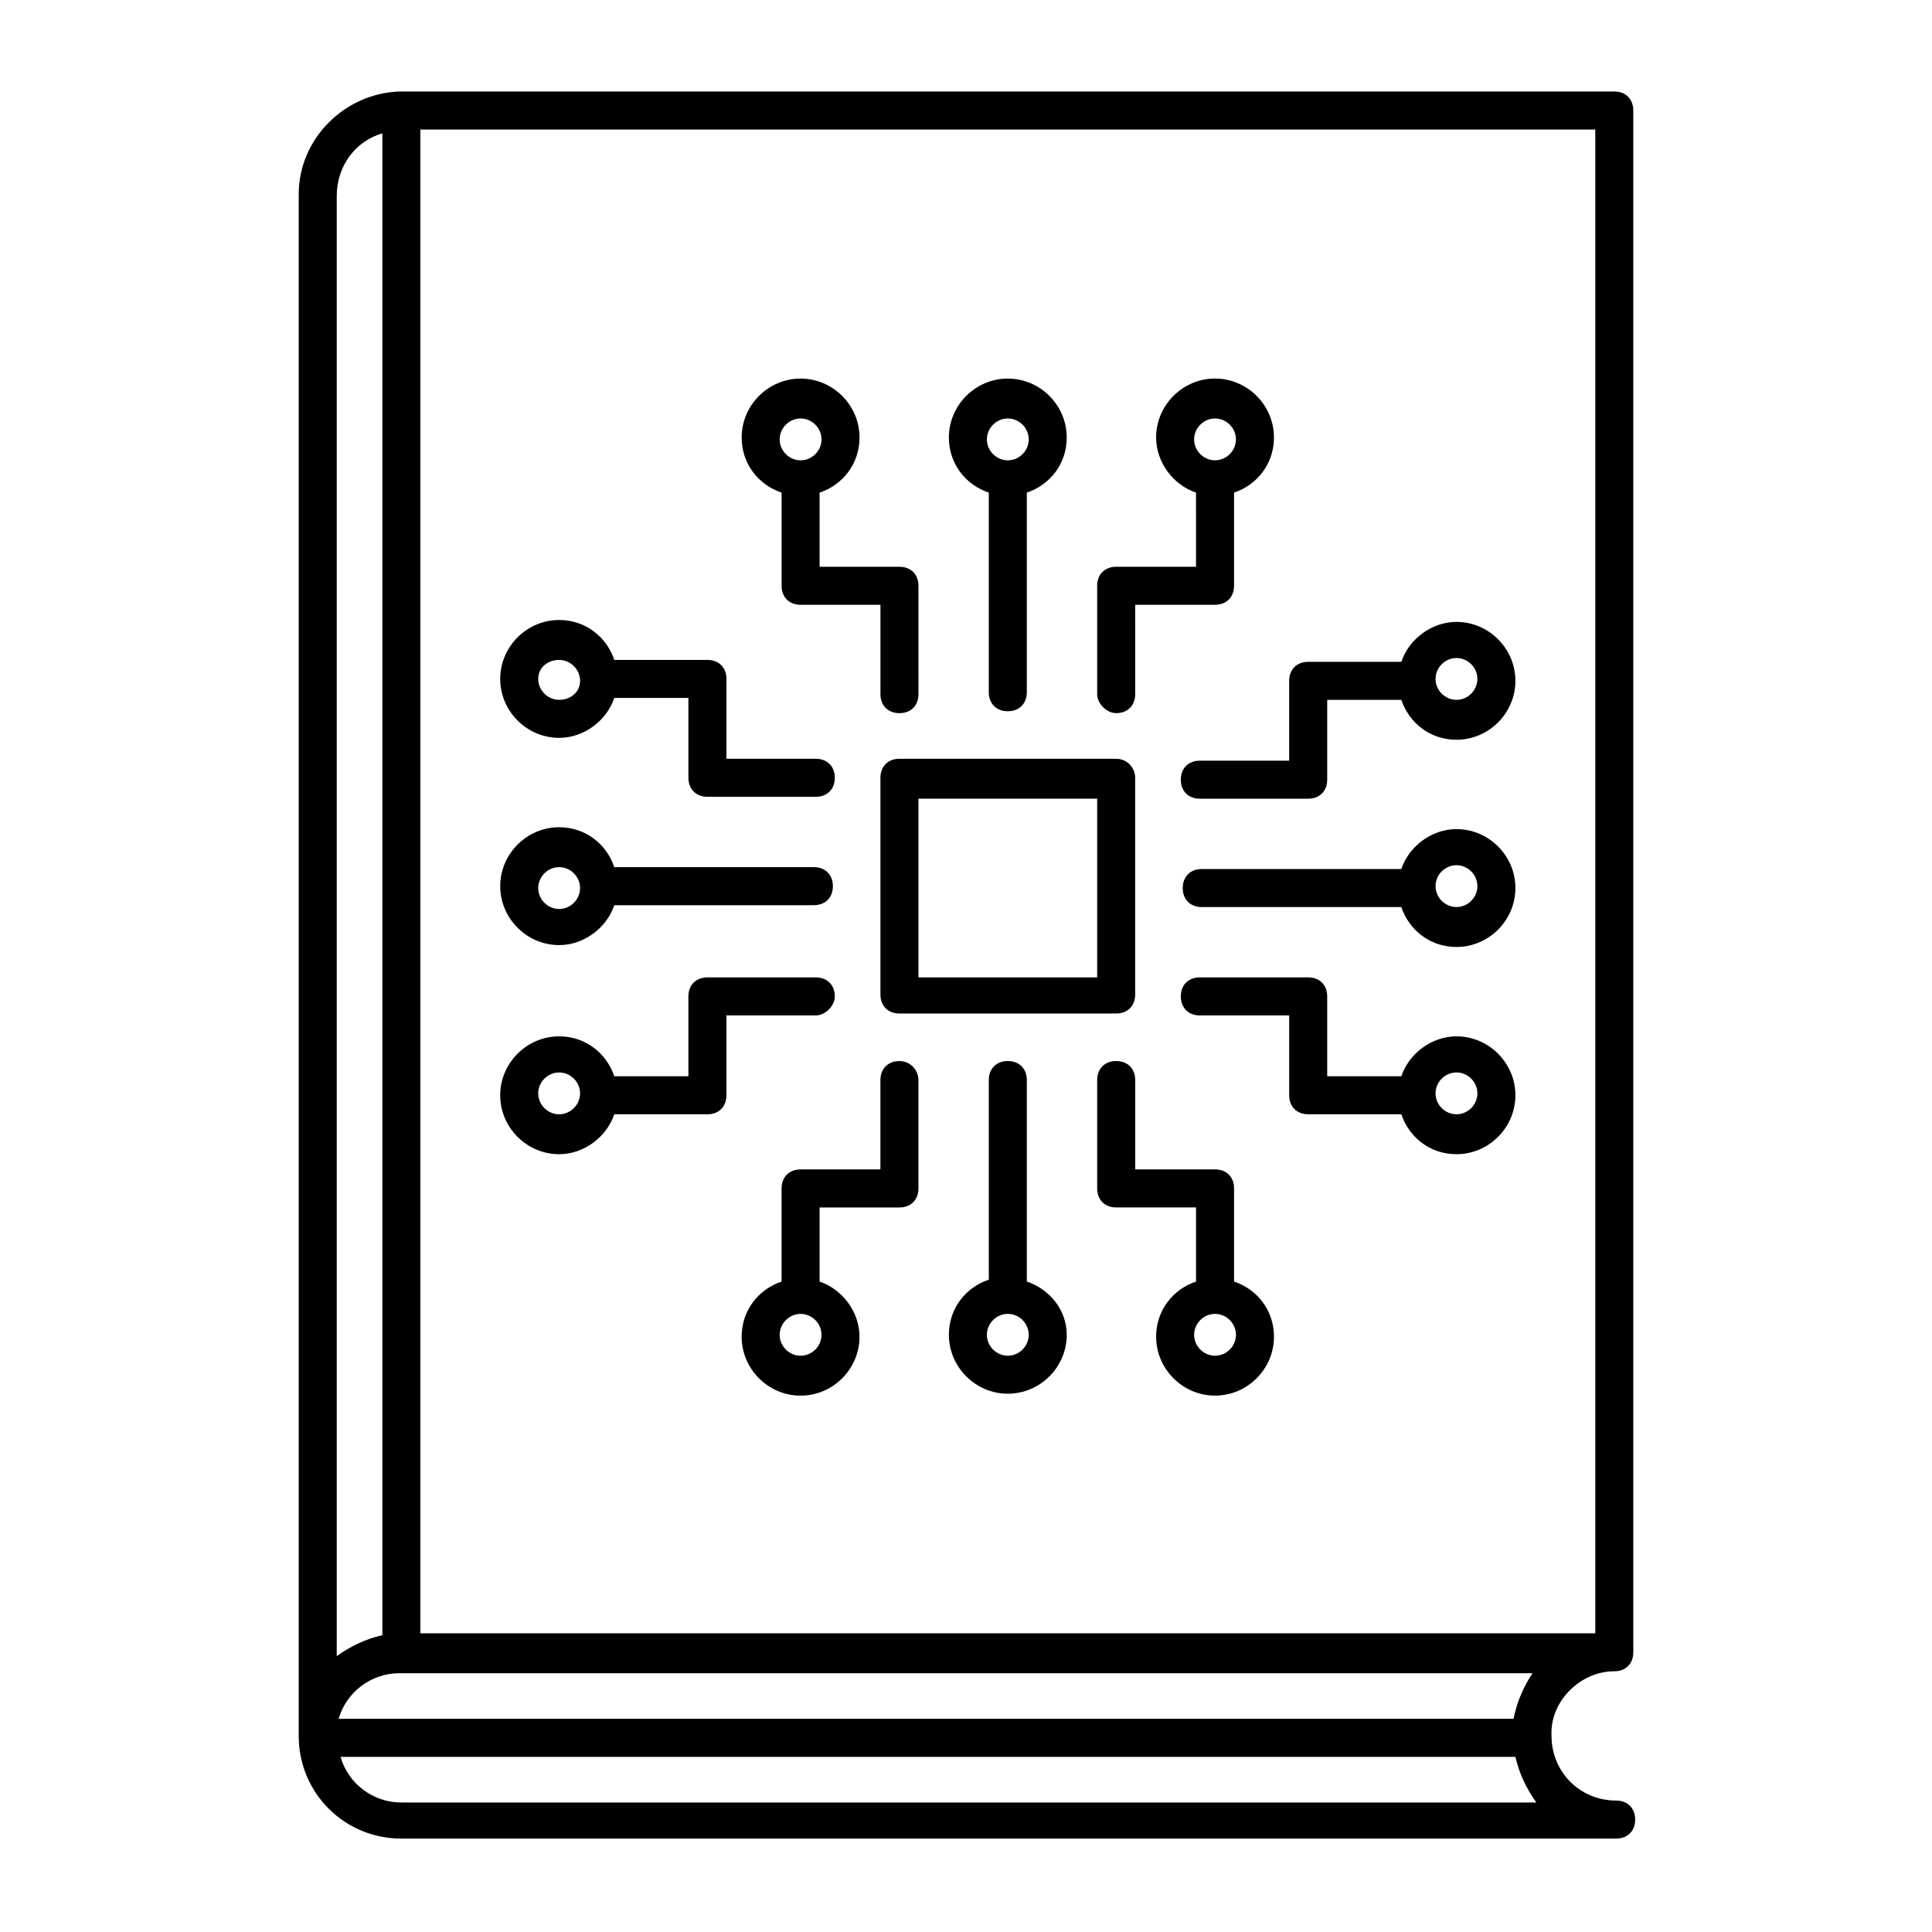 <?xml version="1.0" encoding="UTF-8"?>
<!-- Uploaded to: ICON Repo, www.svgrepo.com, Generator: ICON Repo Mixer Tools -->
<svg fill="#000000" width="800px" height="800px" version="1.1" viewBox="144 144 512 512" xmlns="http://www.w3.org/2000/svg">
 <g>
  <path d="m571.8 586.91c3.023 0 5.039-2.016 5.039-5.039v-408.59c0-3.023-2.016-5.039-5.039-5.039h-321.43-0.504c-14.609 0.504-26.703 12.594-26.703 27.207v408.59c0 15.113 12.09 27.207 27.207 27.207h321.93c3.023 0 5.039-2.016 5.039-5.039 0-3.023-2.016-5.039-5.039-5.039-9.574 0-17.129-7.559-17.129-17.129-0.504-9.07 7.559-17.133 16.625-17.133zm-26.703 12.598h-311.35c2.016-7.055 8.566-12.09 16.121-12.09h300.27c-2.016 3.019-4.031 7.051-5.039 12.09zm-289.69-421.18h311.36v398.51h-311.36zm-10.078 1.004v398.01c-4.535 1.008-8.566 3.023-12.09 5.543v-386.92c0-8.062 5.039-14.613 12.09-16.629zm5.039 442.35c-7.559 0-14.105-5.039-16.121-12.09h311.36c1.008 4.535 3.023 8.566 5.543 12.09z"/>
  <path d="m439.8 345.08h-57.438c-3.023 0-5.039 2.016-5.039 5.039v57.434c0 3.023 2.016 5.039 5.039 5.039h57.434c3.023 0 5.039-2.016 5.039-5.039v-57.434c0-2.519-2.012-5.039-5.035-5.039zm-5.039 57.938h-47.359v-47.359h47.359z"/>
  <path d="m439.8 332.99c3.023 0 5.039-2.016 5.039-5.039l-0.004-23.68h21.16c3.023 0 5.039-2.016 5.039-5.039v-24.688c6.047-2.016 10.578-7.559 10.578-14.609 0-8.566-7.055-15.617-15.617-15.617-8.566 0-15.617 7.055-15.617 15.617 0 6.551 4.535 12.594 10.578 14.609l0.004 19.652h-21.16c-3.023 0-5.039 2.016-5.039 5.039v28.719c0 2.516 2.519 5.035 5.039 5.035zm26.195-78.09c3.023 0 5.543 2.519 5.543 5.543 0 3.023-2.519 5.543-5.543 5.543-3.023 0-5.543-2.519-5.543-5.543 0.004-3.023 2.523-5.543 5.543-5.543z"/>
  <path d="m351.13 274.55v24.688c0 3.023 2.016 5.039 5.039 5.039h21.16v23.68c0 3.023 2.016 5.039 5.039 5.039 3.023 0 5.039-2.016 5.039-5.039l-0.004-28.719c0-3.023-2.016-5.039-5.039-5.039h-21.16v-19.648c6.047-2.016 10.578-7.559 10.578-14.609 0-8.566-7.055-15.617-15.617-15.617-8.566 0-15.617 7.055-15.617 15.617 0.004 7.051 4.535 12.594 10.582 14.609zm5.039-19.648c3.023 0 5.543 2.519 5.543 5.543 0 3.023-2.519 5.543-5.543 5.543-3.023 0-5.543-2.519-5.543-5.543 0-3.023 2.519-5.543 5.543-5.543z"/>
  <path d="m406.04 274.55v52.898c0 3.023 2.016 5.039 5.039 5.039 3.023 0 5.039-2.016 5.039-5.039v-52.898c6.047-2.016 10.578-7.559 10.578-14.609 0-8.566-7.055-15.617-15.617-15.617-8.566 0-15.617 7.055-15.617 15.617 0 7.051 4.535 12.594 10.578 14.609zm5.039-19.648c3.023 0 5.543 2.519 5.543 5.543 0 3.023-2.519 5.543-5.543 5.543-3.023 0-5.543-2.519-5.543-5.543 0-3.023 2.519-5.543 5.543-5.543z"/>
  <path d="m382.36 425.19c-3.023 0-5.039 2.016-5.039 5.039v23.68h-21.16c-3.023 0-5.039 2.016-5.039 5.039v24.688c-6.047 2.016-10.578 7.559-10.578 14.609 0 8.566 7.055 15.617 15.617 15.617 8.566 0 15.617-7.055 15.617-15.617 0-6.551-4.535-12.594-10.578-14.609v-19.648h21.16c3.023 0 5.039-2.016 5.039-5.039v-28.719c0-2.519-2.016-5.039-5.039-5.039zm-26.195 78.094c-3.023 0-5.543-2.519-5.543-5.543 0-3.023 2.519-5.543 5.543-5.543 3.023 0 5.543 2.519 5.543 5.543 0 3.023-2.519 5.543-5.543 5.543z"/>
  <path d="m471.04 483.63v-24.688c0-3.023-2.016-5.039-5.039-5.039h-21.16v-23.68c0-3.023-2.016-5.039-5.039-5.039s-5.039 2.016-5.039 5.039v28.719c0 3.023 2.016 5.039 5.039 5.039h21.16v19.648c-6.047 2.016-10.578 7.559-10.578 14.609 0 8.566 7.055 15.617 15.617 15.617 8.566 0 15.617-7.055 15.617-15.617 0.004-7.055-4.531-12.598-10.578-14.609zm-5.039 19.648c-3.023 0-5.543-2.519-5.543-5.543 0-3.023 2.519-5.543 5.543-5.543 3.023 0 5.543 2.519 5.543 5.543 0 3.023-2.519 5.543-5.543 5.543z"/>
  <path d="m416.12 483.63v-53.406c0-3.023-2.016-5.039-5.039-5.039-3.023 0-5.039 2.016-5.039 5.039v52.898c-6.047 2.016-10.578 7.559-10.578 14.609 0 8.566 7.055 15.617 15.617 15.617 8.566 0 15.617-7.055 15.617-15.617 0-6.547-4.531-12.09-10.578-14.102zm-5.039 19.648c-3.023 0-5.543-2.519-5.543-5.543 0-3.023 2.519-5.543 5.543-5.543 3.023 0 5.543 2.519 5.543 5.543 0 3.023-2.519 5.543-5.543 5.543z"/>
  <path d="m529.98 308.81c-6.551 0-12.594 4.535-14.609 10.578h-24.688c-3.023 0-5.039 2.016-5.039 5.039v21.16h-23.68c-3.023 0-5.039 2.016-5.039 5.039s2.016 5.039 5.039 5.039h28.719c3.023 0 5.039-2.016 5.039-5.039v-21.16h19.648c2.016 6.047 7.559 10.578 14.609 10.578 8.566 0 15.617-7.055 15.617-15.617s-7.051-15.617-15.617-15.617zm0 20.656c-3.023 0-5.543-2.519-5.543-5.543s2.519-5.543 5.543-5.543c3.023 0 5.543 2.519 5.543 5.543s-2.519 5.543-5.543 5.543z"/>
  <path d="m529.98 363.72c-6.551 0-12.594 4.535-14.609 10.578l-52.898 0.004c-3.023 0-5.039 2.016-5.039 5.039s2.016 5.039 5.039 5.039h52.898c2.016 6.047 7.559 10.578 14.609 10.578 8.566 0 15.617-7.055 15.617-15.617 0-8.566-7.051-15.621-15.617-15.621zm0 20.656c-3.023 0-5.543-2.519-5.543-5.543 0-3.023 2.519-5.543 5.543-5.543 3.023 0 5.543 2.519 5.543 5.543 0 3.027-2.519 5.543-5.543 5.543z"/>
  <path d="m529.98 418.64c-6.551 0-12.594 4.535-14.609 10.578h-19.648v-21.16c0-3.023-2.016-5.039-5.039-5.039h-28.719c-3.023 0-5.039 2.016-5.039 5.039 0 3.023 2.016 5.039 5.039 5.039h23.68v21.16c0 3.023 2.016 5.039 5.039 5.039h24.688c2.016 6.047 7.559 10.578 14.609 10.578 8.566 0 15.617-7.055 15.617-15.617 0-8.566-7.051-15.617-15.617-15.617zm0 20.656c-3.023 0-5.543-2.519-5.543-5.543 0-3.023 2.519-5.543 5.543-5.543 3.023 0 5.543 2.519 5.543 5.543 0 3.023-2.519 5.543-5.543 5.543z"/>
  <path d="m365.23 408.06c0-3.023-2.016-5.039-5.039-5.039h-28.719c-3.023 0-5.039 2.016-5.039 5.039v21.16h-19.648c-2.016-6.047-7.559-10.578-14.609-10.578-8.566 0-15.617 7.055-15.617 15.617 0 8.566 7.055 15.617 15.617 15.617 6.551 0 12.594-4.535 14.609-10.578h24.688c3.023 0 5.039-2.016 5.039-5.039v-21.16h23.68c2.519 0 5.039-2.519 5.039-5.039zm-73.051 31.238c-3.023 0-5.543-2.519-5.543-5.543 0-3.023 2.519-5.543 5.543-5.543 3.023 0 5.543 2.519 5.543 5.543 0 3.023-2.519 5.543-5.543 5.543z"/>
  <path d="m292.18 394.46c6.551 0 12.594-4.535 14.609-10.578h52.898c3.023 0 5.039-2.016 5.039-5.039 0-3.023-2.016-5.039-5.039-5.039h-52.898c-2.016-6.047-7.559-10.578-14.609-10.578-8.566 0-15.617 7.055-15.617 15.617s7.051 15.617 15.617 15.617zm0-20.656c3.023 0 5.543 2.519 5.543 5.543s-2.519 5.543-5.543 5.543c-3.023 0-5.543-2.519-5.543-5.543s2.519-5.543 5.543-5.543z"/>
  <path d="m292.18 339.54c6.551 0 12.594-4.535 14.609-10.578h19.648v21.16c0 3.023 2.016 5.039 5.039 5.039h28.719c3.023 0 5.039-2.016 5.039-5.039s-2.016-5.039-5.039-5.039h-23.68v-21.16c0-3.023-2.016-5.039-5.039-5.039h-24.688c-2.016-6.047-7.559-10.578-14.609-10.578-8.566 0-15.617 7.055-15.617 15.617s7.051 15.617 15.617 15.617zm0-20.656c3.023 0 5.543 2.519 5.543 5.543 0 3.019-2.519 5.035-5.543 5.035-3.023 0-5.543-2.519-5.543-5.543 0-3.019 2.519-5.035 5.543-5.035z"/>
 </g>
</svg>